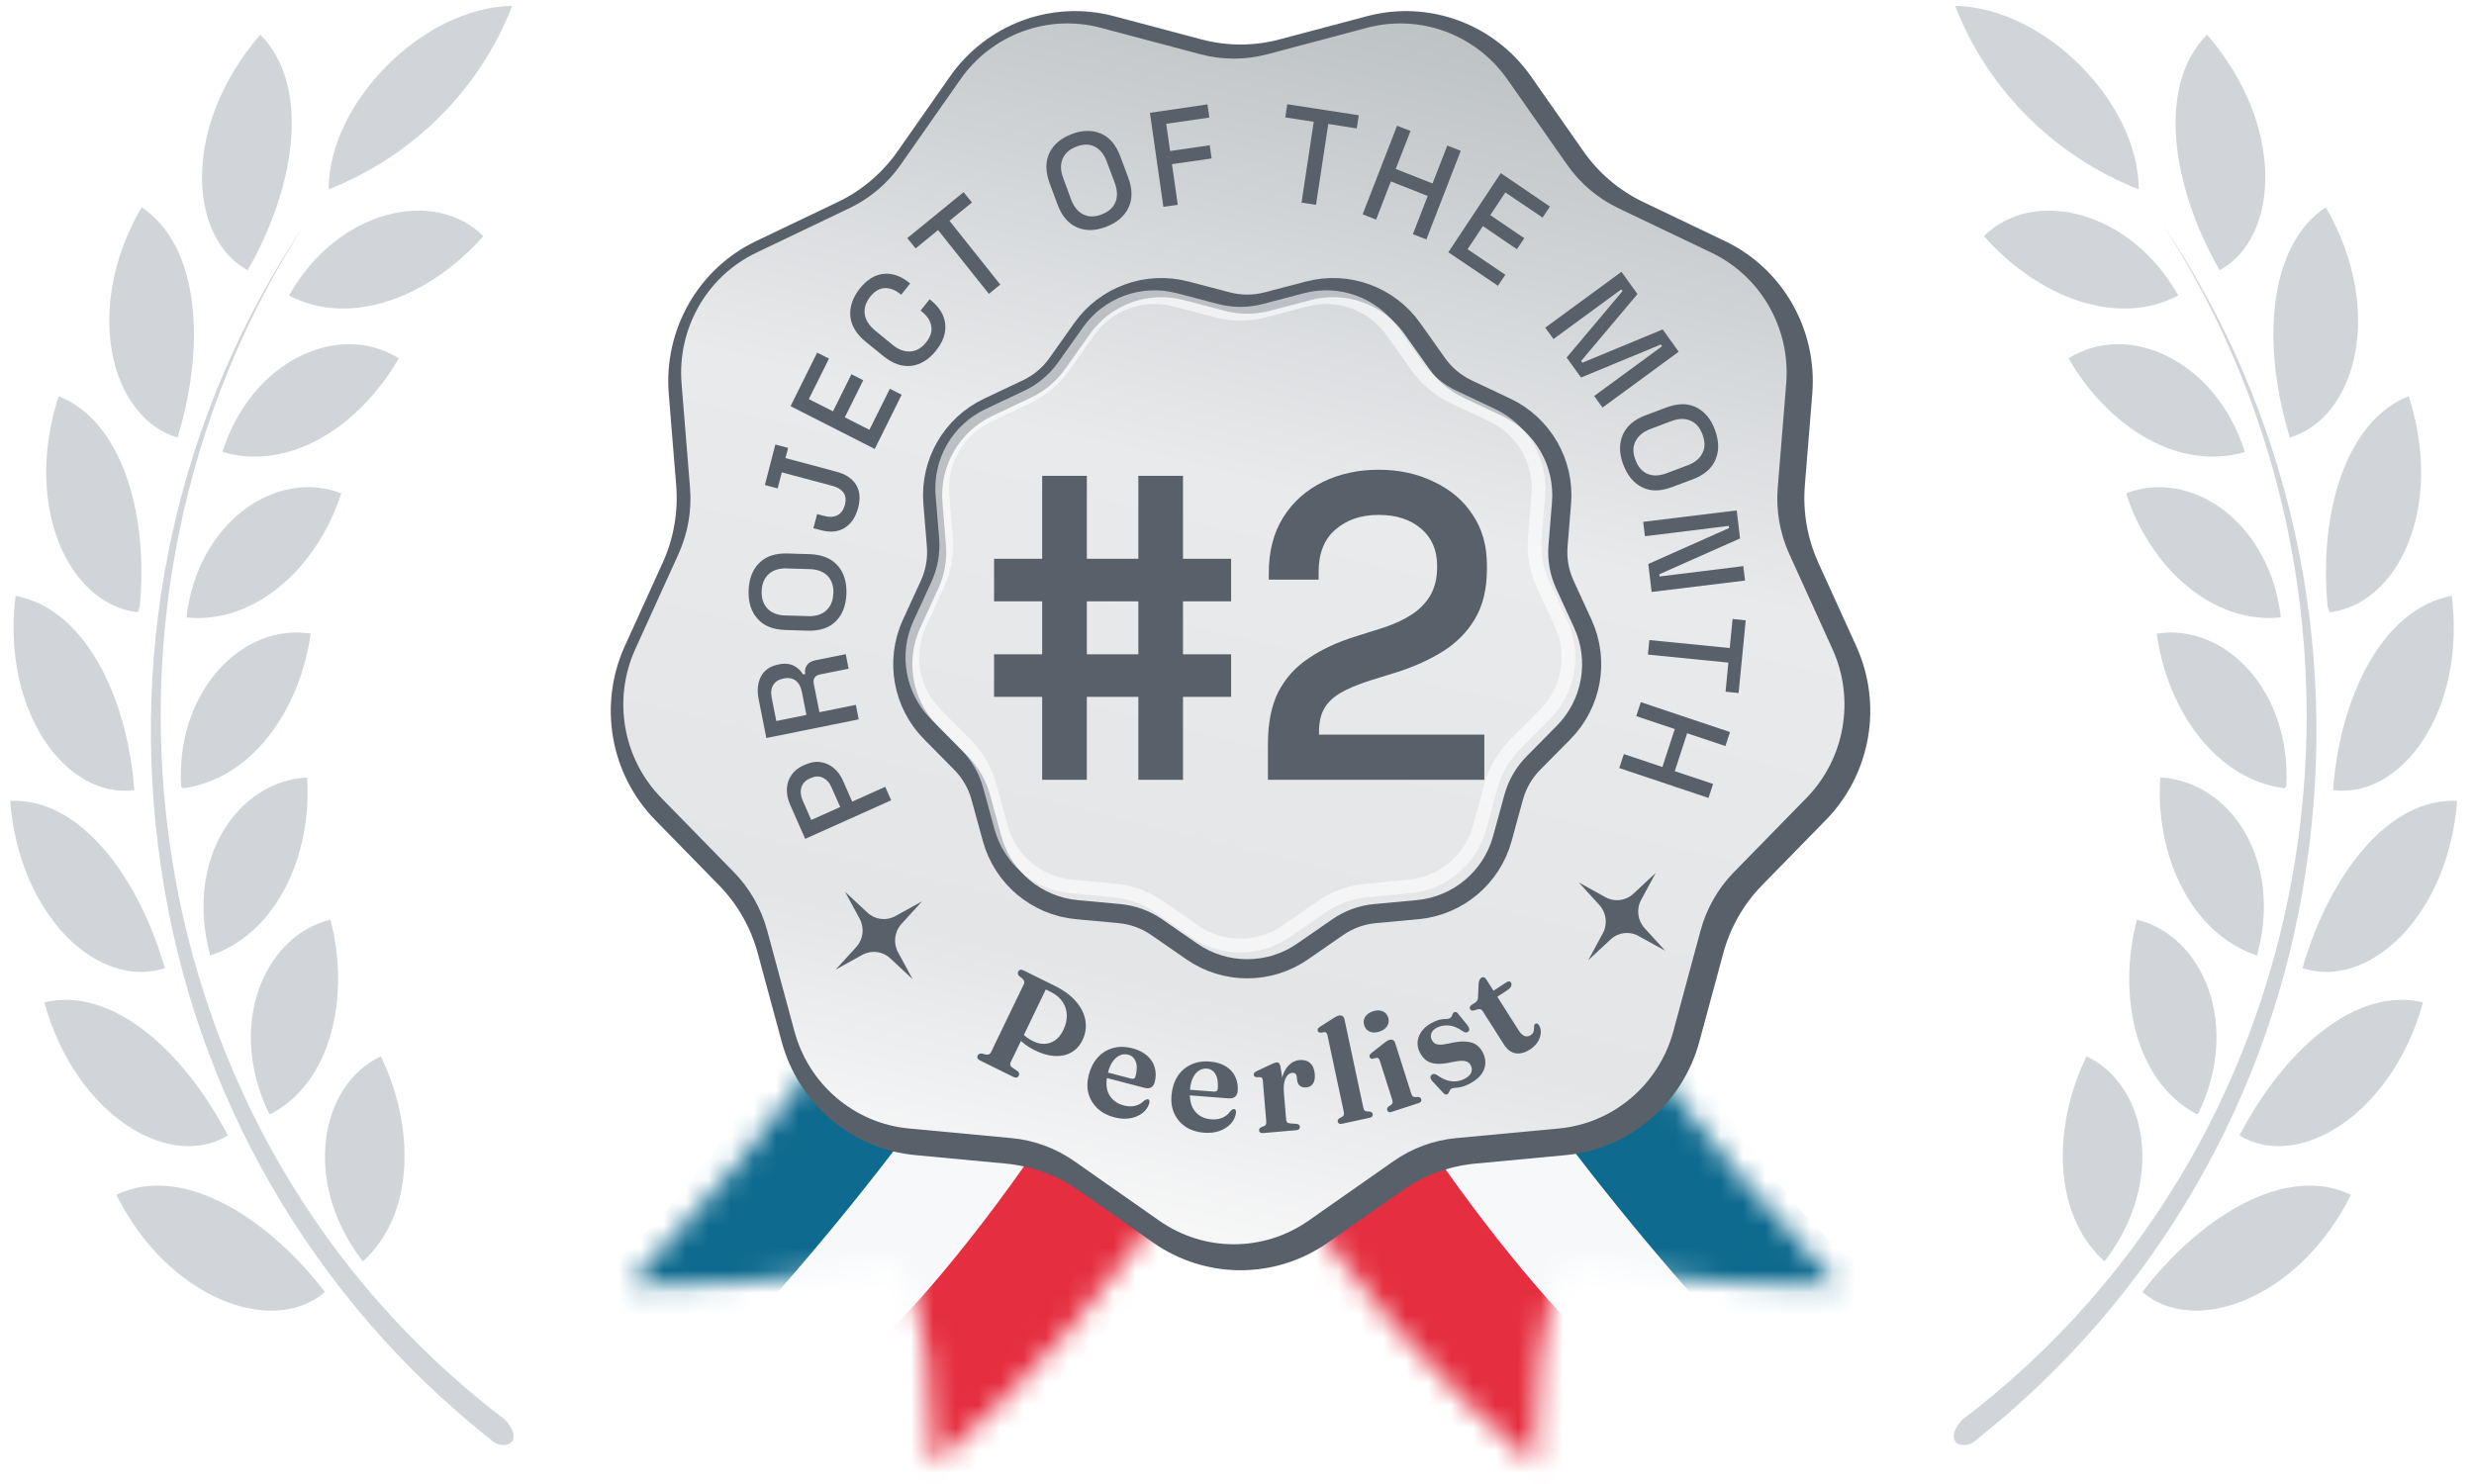 <svg width="110" height="66" viewBox="0 0 110 66" fill="none" xmlns="http://www.w3.org/2000/svg">
<g clip-path="url(#clip0_17771_69338)">
<path d="M13.572 9.94C2.612 26.82 5.732 50.42 22.452 63.14C22.772 63.46 22.932 63.86 22.772 64.1C22.612 64.34 22.132 64.34 21.812 64.02C13.879 57.741 8.642 48.67 7.172 38.66C5.652 28.58 7.892 18.34 13.572 9.94ZM14.452 57.46C12.132 59.46 7.492 57.78 5.172 53.14C7.972 51.78 11.732 53.94 14.452 57.46ZM16.932 46.98C18.452 50.1 18.452 54.02 16.132 56.1C13.412 52.58 14.212 48.26 16.932 46.98ZM10.132 50.5C7.492 52.1 3.332 49.54 1.972 44.58C4.932 43.86 8.132 46.66 10.132 50.5ZM14.692 40.9C15.572 44.26 14.772 48.1 12.052 49.54H11.972C10.052 45.62 11.732 41.62 14.692 40.9ZM7.332 43.06C4.372 44.02 0.852 40.74 0.452 35.62C3.492 35.46 6.132 38.9 7.332 43.06ZM13.652 34.58C13.892 38.02 12.292 41.54 9.332 42.5V42.42C8.212 38.26 10.532 34.74 13.652 34.58ZM0.692 26.5C3.732 27.06 5.652 30.9 5.972 35.14C2.932 35.54 0.052 31.62 0.692 26.5ZM13.812 28.18C13.332 31.62 11.172 34.66 8.132 35.06L8.052 34.98C7.812 30.74 10.772 27.7 13.812 28.18ZM15.172 21.94C14.132 25.22 11.332 27.78 8.292 27.46C8.772 23.22 12.292 20.82 15.172 21.94ZM2.612 17.62C5.412 18.74 6.612 22.82 6.212 26.98L6.132 27.22H6.052C3.092 26.82 1.092 22.66 2.532 17.86L2.612 17.62ZM17.732 15.94C15.972 18.98 12.852 20.98 9.892 20.1C11.172 16.02 15.092 14.26 17.732 15.94ZM6.292 9.22C8.852 10.9 9.172 15.3 7.892 19.46C4.932 18.58 3.652 13.78 6.292 9.22ZM21.492 10.5C19.092 13.22 15.572 14.58 12.852 13.14C15.012 9.3 19.332 8.34 21.492 10.5ZM11.572 1.54C13.812 3.78 13.172 8.26 11.012 12.02C8.372 10.58 8.052 5.62 11.572 1.54ZM22.772 0.26C21.332 4.02 18.292 6.98 14.612 8.42C14.612 4.58 18.772 0.34 22.772 0.26Z" fill="#D1D5DA"/>
</g>
<mask id="mask0_17771_69338" style="mask-type:alpha" maskUnits="userSpaceOnUse" x="27" y="33" width="31" height="33">
<path d="M41.491 65.149C50.569 57.411 56.546 47.203 57.426 41.267L42.984 33.789C42.004 40.614 33.727 51.256 27.973 57.179C35.045 57.179 37.243 56.503 39.879 56.133C41.541 58.733 41.199 61.62 41.491 65.149Z" fill="#D9D9D9"/>
</mask>
<g mask="url(#mask0_17771_69338)">
<path d="M37.024 61.749L53.578 34.774L59.437 39.8L60.169 44.234L49.622 61.749L39.148 67.513L37.024 61.749Z" fill="#E52E40"/>
<path d="M38.709 60.049C44.056 55.024 52.625 42.387 53.138 36.327L47.498 33.297L31.971 58.054L38.709 60.049Z" fill="#F6F8FA"/>
<path d="M26.037 56.798C30.666 55.084 38.855 40.022 42.37 32.706L47.937 34.48C49.285 39.623 38.977 52.635 33.654 58.498H26.037V56.798Z" fill="#0E6A8E"/>
</g>
<mask id="mask1_17771_69338" style="mask-type:alpha" maskUnits="userSpaceOnUse" x="52" y="33" width="30" height="33">
<path d="M68.215 65.149C59.137 57.411 53.16 47.203 52.281 41.267L66.722 33.789C67.703 40.614 75.979 51.256 81.733 57.179C74.661 57.179 72.463 56.503 69.827 56.133C68.165 58.733 68.507 61.62 68.215 65.149Z" fill="#D9D9D9"/>
</mask>
<g mask="url(#mask1_17771_69338)">
<path d="M72.682 61.749L56.129 34.774L50.269 39.8L49.537 44.234L60.084 61.749L70.558 67.513L72.682 61.749Z" fill="#E52E40"/>
<path d="M70.998 60.049C65.651 55.024 57.082 42.387 56.569 36.327L62.209 33.297L77.736 58.054L70.998 60.049Z" fill="#F6F8FA"/>
<path d="M83.669 56.798C79.04 55.084 70.851 40.022 67.336 32.706L61.769 34.48C60.421 39.623 70.729 52.635 76.052 58.498H83.669V56.798Z" fill="#0E6A8E"/>
</g>
<g filter="url(#filter0_i_17771_69338)">
<path d="M60.481 0.415C63.227 -0.313 66.131 0.756 67.772 3.1L70.102 6.428C70.779 7.395 71.691 8.17 72.75 8.676L76.395 10.42C78.961 11.647 80.507 14.355 80.274 17.217L79.944 21.282C79.849 22.463 80.055 23.649 80.545 24.726L82.229 28.432C83.415 31.041 82.878 34.12 80.882 36.161L78.046 39.061C77.222 39.903 76.627 40.947 76.317 42.09L75.253 46.024C74.504 48.793 72.136 50.803 69.31 51.069L65.296 51.446C64.129 51.555 63.01 51.968 62.047 52.642L58.732 54.964C56.398 56.598 53.307 56.598 50.973 54.964L47.658 52.642C46.695 51.968 45.576 51.555 44.409 51.446L40.395 51.069C37.569 50.803 35.201 48.793 34.452 46.024L33.388 42.09C33.078 40.947 32.483 39.903 31.659 39.061L28.823 36.161C26.827 34.12 26.29 31.041 27.476 28.432L29.16 24.726C29.65 23.649 29.857 22.463 29.761 21.282L29.431 17.217C29.198 14.355 30.744 11.647 33.31 10.42L36.955 8.676C38.014 8.17 38.926 7.395 39.603 6.428L41.933 3.1C43.574 0.756 46.478 -0.313 49.224 0.415L53.124 1.45C54.257 1.751 55.448 1.751 56.581 1.45L60.481 0.415Z" fill="#586069"/>
</g>
<g filter="url(#filter1_ii_17771_69338)">
<path d="M60.784 1.235C63.135 0.612 65.62 1.527 67.025 3.534L69.679 7.328C70.259 8.156 71.04 8.819 71.946 9.253L76.099 11.24C78.295 12.291 79.618 14.61 79.419 17.06L79.043 21.694C78.961 22.705 79.138 23.721 79.557 24.643L81.476 28.867C82.491 31.101 82.031 33.737 80.323 35.485L77.092 38.79C76.387 39.511 75.877 40.405 75.612 41.384L74.4 45.868C73.759 48.239 71.732 49.96 69.313 50.188L64.74 50.617C63.741 50.711 62.783 51.064 61.959 51.642L58.182 54.288C56.184 55.688 53.539 55.688 51.541 54.288L47.765 51.642C46.94 51.064 45.983 50.711 44.984 50.617L40.41 50.188C37.991 49.96 35.965 48.239 35.323 45.868L34.111 41.384C33.846 40.405 33.337 39.511 32.631 38.79L29.401 35.485C27.692 33.737 27.233 31.101 28.247 28.867L30.166 24.643C30.585 23.721 30.762 22.705 30.68 21.694L30.304 17.06C30.106 14.61 31.428 12.291 33.625 11.24L37.777 9.253C38.684 8.819 39.465 8.156 40.044 7.328L42.699 3.534C44.103 1.527 46.589 0.612 48.939 1.235L53.382 2.415C54.352 2.672 55.371 2.672 56.341 2.415L60.784 1.235Z" fill="url(#paint0_linear_17771_69338)"/>
</g>
<g filter="url(#filter2_i_17771_69338)">
<path d="M40.69 39.785L39.775 40.79C39.464 41.131 39.403 41.635 39.623 42.043L40.27 43.241L39.278 42.316C38.94 42.002 38.441 41.94 38.038 42.162L36.854 42.817L37.768 41.812C38.079 41.471 38.141 40.967 37.92 40.559L37.273 39.361L38.266 40.286C38.604 40.6 39.102 40.662 39.505 40.44L40.69 39.785Z" fill="#586069"/>
</g>
<g filter="url(#filter3_i_17771_69338)">
<path d="M69.895 38.944L71.08 39.599C71.483 39.822 71.981 39.76 72.319 39.445L73.312 38.52L72.665 39.718C72.444 40.126 72.506 40.63 72.817 40.972L73.731 41.976L72.546 41.322C72.144 41.099 71.645 41.161 71.308 41.476L70.314 42.401L70.962 41.202C71.182 40.795 71.121 40.291 70.81 39.949L69.895 38.944Z" fill="#586069"/>
</g>
<g filter="url(#filter4_i_17771_69338)">
<path d="M47.825 45.955C47.707 46.201 47.54 46.384 47.327 46.503C47.115 46.623 46.87 46.675 46.592 46.661C46.314 46.646 46.018 46.562 45.705 46.407C45.498 46.305 45.319 46.189 45.169 46.061C45.018 45.932 44.898 45.796 44.809 45.653L44.972 45.415C45.018 45.494 45.073 45.569 45.136 45.641C45.2 45.712 45.272 45.778 45.354 45.837C45.435 45.896 45.524 45.949 45.62 45.997C45.795 46.083 45.968 46.125 46.138 46.121C46.308 46.116 46.466 46.062 46.611 45.961C46.756 45.858 46.877 45.707 46.974 45.506C47.086 45.274 47.137 45.049 47.128 44.831C47.12 44.615 47.055 44.419 46.932 44.242C46.812 44.065 46.64 43.921 46.416 43.81L46.195 43.701L44.635 46.935C44.614 46.977 44.608 47.019 44.616 47.06C44.625 47.1 44.652 47.137 44.696 47.17L44.926 47.326C44.971 47.358 44.998 47.392 45.007 47.427C45.017 47.46 45.011 47.498 44.99 47.542C44.97 47.582 44.941 47.608 44.9 47.618C44.86 47.629 44.81 47.62 44.749 47.59L43.273 46.861C43.214 46.832 43.177 46.798 43.161 46.76C43.144 46.721 43.146 46.681 43.165 46.641C43.2 46.569 43.265 46.539 43.359 46.553L43.533 46.596C43.588 46.605 43.633 46.601 43.669 46.585C43.706 46.571 43.735 46.542 43.755 46.5L45.221 43.461C45.242 43.419 45.246 43.379 45.234 43.34C45.224 43.302 45.2 43.264 45.16 43.225L45.018 43.113C44.95 43.046 44.933 42.977 44.968 42.904C44.989 42.862 45.018 42.837 45.058 42.828C45.098 42.817 45.147 42.826 45.206 42.855L46.578 43.532C46.991 43.736 47.312 43.973 47.542 44.242C47.772 44.509 47.91 44.791 47.956 45.088C48.005 45.384 47.962 45.673 47.825 45.955Z" fill="#586069"/>
<path d="M51.038 47.824C51.01 47.935 50.957 48.013 50.878 48.058C50.802 48.102 50.704 48.108 50.584 48.077L48.682 47.582L48.743 47.341L49.993 47.667C50.097 47.694 50.16 47.66 50.184 47.565C50.254 47.294 50.257 47.077 50.194 46.914C50.132 46.748 50.019 46.644 49.855 46.602C49.728 46.569 49.607 46.579 49.489 46.631C49.372 46.682 49.267 46.773 49.173 46.904C49.081 47.034 49.01 47.2 48.958 47.404C48.856 47.803 48.873 48.126 49.007 48.373C49.142 48.619 49.361 48.781 49.666 48.861C49.845 48.907 50.012 48.912 50.166 48.876C50.321 48.839 50.452 48.765 50.561 48.653C50.608 48.622 50.645 48.602 50.671 48.593C50.697 48.584 50.721 48.583 50.743 48.589C50.776 48.597 50.795 48.619 50.801 48.653C50.81 48.686 50.808 48.724 50.795 48.767C50.743 48.937 50.642 49.082 50.49 49.2C50.339 49.317 50.156 49.394 49.94 49.432C49.725 49.468 49.492 49.453 49.24 49.388C48.945 49.311 48.699 49.182 48.503 49.002C48.306 48.819 48.171 48.601 48.097 48.347C48.024 48.091 48.025 47.815 48.1 47.519C48.179 47.206 48.311 46.946 48.494 46.737C48.679 46.529 48.904 46.387 49.168 46.311C49.435 46.233 49.727 46.236 50.047 46.319C50.319 46.39 50.539 46.501 50.706 46.652C50.874 46.801 50.985 46.977 51.04 47.18C51.097 47.381 51.097 47.596 51.038 47.824Z" fill="#586069"/>
<path d="M54.728 48.215C54.719 48.329 54.68 48.416 54.61 48.474C54.543 48.531 54.447 48.554 54.324 48.545L52.365 48.393L52.384 48.145L53.671 48.245C53.778 48.253 53.835 48.209 53.842 48.111C53.863 47.832 53.829 47.617 53.739 47.468C53.65 47.316 53.52 47.234 53.351 47.221C53.221 47.211 53.103 47.242 52.996 47.315C52.89 47.385 52.802 47.493 52.732 47.639C52.664 47.783 52.622 47.959 52.606 48.169C52.575 48.58 52.647 48.895 52.822 49.115C52.997 49.333 53.242 49.454 53.556 49.478C53.74 49.493 53.905 49.468 54.05 49.405C54.196 49.342 54.313 49.245 54.401 49.116C54.441 49.076 54.474 49.05 54.498 49.037C54.522 49.024 54.546 49.019 54.569 49.02C54.602 49.023 54.625 49.041 54.637 49.074C54.652 49.104 54.656 49.142 54.651 49.186C54.629 49.363 54.554 49.524 54.425 49.667C54.297 49.808 54.13 49.917 53.924 49.992C53.718 50.066 53.486 50.093 53.226 50.072C52.923 50.049 52.659 49.966 52.434 49.823C52.209 49.678 52.038 49.486 51.922 49.25C51.805 49.011 51.758 48.739 51.781 48.434C51.806 48.112 51.89 47.832 52.034 47.594C52.181 47.357 52.377 47.177 52.624 47.056C52.874 46.932 53.163 46.883 53.491 46.909C53.771 46.931 54.007 47.001 54.198 47.12C54.389 47.237 54.529 47.391 54.618 47.581C54.709 47.769 54.745 47.98 54.728 48.215Z" fill="#586069"/>
<path d="M56.666 48.324C56.64 48.015 56.661 47.754 56.729 47.539C56.799 47.322 56.9 47.156 57.032 47.04C57.163 46.922 57.309 46.856 57.47 46.842C57.67 46.825 57.83 46.87 57.949 46.977C58.067 47.081 58.135 47.242 58.154 47.458C58.169 47.646 58.143 47.791 58.073 47.893C58.004 47.992 57.907 48.048 57.784 48.058C57.659 48.069 57.559 48.044 57.487 47.982C57.416 47.92 57.376 47.828 57.366 47.708L57.356 47.59C57.35 47.525 57.331 47.477 57.297 47.449C57.264 47.417 57.216 47.404 57.151 47.41C57.076 47.416 57.006 47.453 56.943 47.521C56.881 47.586 56.834 47.682 56.803 47.811C56.772 47.939 56.764 48.101 56.781 48.295L56.666 48.324ZM56.629 47.139L56.743 47.848L56.881 49.482C56.886 49.541 56.901 49.584 56.926 49.612C56.952 49.638 56.997 49.653 57.063 49.658L57.333 49.679C57.384 49.683 57.422 49.696 57.447 49.717C57.474 49.738 57.489 49.769 57.493 49.809C57.496 49.852 57.483 49.887 57.454 49.915C57.427 49.941 57.384 49.956 57.325 49.961L55.861 50.088C55.8 50.093 55.755 50.085 55.726 50.064C55.697 50.041 55.68 50.009 55.677 49.969C55.674 49.938 55.681 49.909 55.698 49.884C55.715 49.859 55.743 49.839 55.782 49.823L55.901 49.777C55.938 49.761 55.964 49.738 55.98 49.706C55.996 49.673 56.002 49.624 55.996 49.558L55.844 47.756C55.84 47.701 55.828 47.663 55.809 47.641C55.79 47.619 55.762 47.606 55.724 47.603L55.559 47.602C55.519 47.597 55.49 47.585 55.471 47.568C55.453 47.55 55.443 47.526 55.44 47.497C55.437 47.461 55.445 47.431 55.464 47.408C55.485 47.383 55.522 47.358 55.575 47.332L56.121 47.074C56.222 47.025 56.297 46.992 56.344 46.975C56.393 46.958 56.431 46.948 56.458 46.946C56.504 46.942 56.54 46.955 56.566 46.984C56.593 47.014 56.615 47.065 56.629 47.139Z" fill="#586069"/>
<path d="M59.472 45.02L60.309 48.942C60.323 49.007 60.341 49.053 60.364 49.08C60.389 49.105 60.421 49.12 60.461 49.124L60.584 49.13C60.626 49.136 60.659 49.148 60.682 49.167C60.707 49.184 60.723 49.208 60.73 49.241C60.739 49.281 60.731 49.316 60.708 49.347C60.686 49.376 60.645 49.397 60.586 49.41L59.373 49.674C59.314 49.687 59.269 49.685 59.237 49.668C59.205 49.649 59.185 49.62 59.176 49.581C59.17 49.549 59.173 49.52 59.187 49.494C59.2 49.467 59.225 49.443 59.262 49.422L59.374 49.361C59.409 49.341 59.432 49.314 59.444 49.281C59.456 49.246 59.455 49.196 59.441 49.132L58.718 45.739C58.706 45.685 58.69 45.648 58.669 45.629C58.647 45.608 58.618 45.598 58.582 45.599L58.416 45.623C58.377 45.622 58.347 45.615 58.324 45.6C58.304 45.585 58.29 45.562 58.284 45.531C58.277 45.498 58.281 45.468 58.297 45.443C58.313 45.416 58.346 45.386 58.397 45.353L58.921 45.017C58.995 44.968 59.053 44.933 59.098 44.91C59.145 44.887 59.185 44.871 59.22 44.864C59.29 44.849 59.346 44.856 59.389 44.886C59.432 44.915 59.46 44.96 59.472 45.02Z" fill="#586069"/>
<path d="M61.727 46.078L62.439 48.322C62.459 48.385 62.482 48.428 62.507 48.453C62.534 48.476 62.568 48.487 62.608 48.488L62.731 48.481C62.773 48.483 62.807 48.492 62.832 48.508C62.859 48.522 62.877 48.545 62.887 48.578C62.899 48.616 62.895 48.652 62.875 48.685C62.856 48.716 62.818 48.741 62.76 48.76L61.579 49.143C61.521 49.162 61.475 49.164 61.443 49.151C61.409 49.135 61.386 49.108 61.374 49.069C61.364 49.039 61.365 49.01 61.376 48.982C61.387 48.953 61.409 48.927 61.443 48.903L61.55 48.831C61.582 48.808 61.602 48.779 61.611 48.745C61.62 48.708 61.614 48.659 61.594 48.596L61.045 46.868C61.029 46.816 61.009 46.781 60.986 46.764C60.962 46.745 60.931 46.738 60.894 46.744L60.734 46.782C60.693 46.786 60.662 46.782 60.64 46.769C60.619 46.756 60.603 46.734 60.593 46.704C60.583 46.672 60.585 46.642 60.598 46.615C60.611 46.587 60.642 46.553 60.689 46.516L61.178 46.13C61.246 46.074 61.301 46.032 61.344 46.005C61.388 45.978 61.427 45.958 61.461 45.947C61.529 45.925 61.585 45.927 61.631 45.952C61.676 45.978 61.709 46.02 61.727 46.078ZM61.026 45.577C60.866 45.629 60.724 45.629 60.6 45.578C60.477 45.524 60.394 45.43 60.351 45.294C60.308 45.159 60.322 45.035 60.392 44.923C60.464 44.809 60.579 44.725 60.739 44.673C60.901 44.621 61.044 44.62 61.168 44.671C61.292 44.72 61.375 44.812 61.418 44.948C61.461 45.083 61.447 45.209 61.376 45.326C61.304 45.441 61.188 45.524 61.026 45.577Z" fill="#586069"/>
<path d="M63.608 45.389C63.477 45.45 63.389 45.532 63.346 45.635C63.304 45.734 63.306 45.835 63.353 45.937C63.381 45.998 63.42 46.049 63.471 46.088C63.523 46.127 63.598 46.149 63.696 46.155C63.793 46.16 63.925 46.145 64.091 46.109C64.415 46.032 64.677 46.002 64.88 46.02C65.084 46.036 65.245 46.09 65.364 46.182C65.481 46.272 65.575 46.392 65.644 46.542C65.766 46.81 65.77 47.068 65.655 47.316C65.541 47.562 65.305 47.768 64.948 47.937C64.822 47.996 64.713 48.033 64.621 48.048C64.531 48.065 64.456 48.074 64.394 48.077C64.333 48.08 64.283 48.091 64.243 48.11C64.203 48.129 64.175 48.154 64.16 48.187C64.145 48.22 64.131 48.252 64.118 48.284C64.106 48.318 64.081 48.344 64.043 48.362C64.008 48.378 63.977 48.38 63.948 48.367C63.922 48.356 63.89 48.329 63.852 48.286L63.4 47.8C63.345 47.742 63.313 47.689 63.303 47.642C63.292 47.593 63.303 47.55 63.337 47.513C63.373 47.475 63.411 47.458 63.452 47.46C63.493 47.459 63.538 47.475 63.588 47.508C63.742 47.616 63.887 47.693 64.024 47.739C64.162 47.782 64.293 47.798 64.418 47.789C64.545 47.778 64.666 47.746 64.78 47.692C64.944 47.615 65.05 47.525 65.099 47.419C65.15 47.314 65.15 47.205 65.098 47.093C65.067 47.026 65.022 46.973 64.963 46.935C64.904 46.898 64.818 46.878 64.703 46.875C64.589 46.873 64.434 46.893 64.238 46.936C63.966 46.998 63.737 47.021 63.552 47.005C63.368 46.989 63.216 46.935 63.096 46.844C62.977 46.75 62.88 46.623 62.807 46.464C62.73 46.296 62.706 46.13 62.734 45.964C62.761 45.797 62.835 45.643 62.955 45.502C63.075 45.359 63.236 45.24 63.437 45.146C63.567 45.085 63.676 45.048 63.764 45.034C63.855 45.02 63.931 45.013 63.992 45.015C64.052 45.015 64.104 45.005 64.147 44.984C64.193 44.963 64.224 44.934 64.24 44.898C64.255 44.861 64.27 44.825 64.284 44.79C64.298 44.755 64.323 44.73 64.359 44.712C64.388 44.699 64.417 44.699 64.445 44.711C64.476 44.722 64.508 44.751 64.54 44.796L64.932 45.279C64.98 45.343 65.01 45.398 65.022 45.444C65.032 45.488 65.02 45.529 64.984 45.567C64.948 45.605 64.909 45.621 64.867 45.615C64.825 45.609 64.775 45.587 64.716 45.549C64.506 45.4 64.306 45.318 64.117 45.304C63.93 45.289 63.76 45.317 63.608 45.389Z" fill="#586069"/>
<path d="M65.4 44.583L65.256 44.627C65.203 44.642 65.162 44.646 65.133 44.639C65.105 44.63 65.082 44.612 65.065 44.585C65.042 44.55 65.037 44.515 65.048 44.483C65.061 44.447 65.087 44.416 65.128 44.389L65.289 44.284C65.331 44.257 65.362 44.226 65.38 44.191C65.4 44.156 65.411 44.107 65.413 44.044L65.438 43.453C65.445 43.381 65.458 43.323 65.478 43.28C65.499 43.235 65.528 43.202 65.563 43.179C65.6 43.155 65.637 43.148 65.674 43.159C65.71 43.169 65.742 43.196 65.771 43.24L67.226 45.531C67.306 45.656 67.39 45.736 67.48 45.771C67.569 45.806 67.658 45.795 67.747 45.737C67.812 45.695 67.854 45.649 67.872 45.599C67.892 45.548 67.902 45.499 67.901 45.451C67.901 45.403 67.903 45.361 67.906 45.323C67.91 45.282 67.928 45.252 67.96 45.231C67.987 45.214 68.013 45.209 68.041 45.217C68.068 45.224 68.095 45.249 68.122 45.292C68.185 45.395 68.212 45.512 68.202 45.642C68.194 45.77 68.15 45.9 68.068 46.032C67.988 46.16 67.874 46.271 67.728 46.367C67.502 46.514 67.288 46.572 67.087 46.541C66.884 46.509 66.708 46.376 66.559 46.142L65.623 44.669C65.594 44.623 65.562 44.594 65.528 44.583C65.495 44.572 65.453 44.572 65.4 44.583ZM65.973 44.218L65.803 43.95L66.682 43.379C66.724 43.351 66.763 43.339 66.797 43.342C66.83 43.343 66.857 43.359 66.877 43.392C66.908 43.44 66.91 43.495 66.885 43.557C66.859 43.619 66.795 43.684 66.691 43.752L65.973 44.218Z" fill="#586069"/>
</g>
<g filter="url(#filter5_i_17771_69338)">
<path d="M39.319 35.288L35.496 37.004L34.821 35.469C34.719 35.233 34.672 35.004 34.683 34.774C34.695 34.544 34.761 34.345 34.887 34.163C35.012 33.982 35.191 33.837 35.424 33.734L35.496 33.704C35.735 33.595 35.962 33.559 36.177 33.589C36.398 33.62 36.589 33.71 36.762 33.849C36.936 33.994 37.073 34.182 37.175 34.411L37.587 35.348L39.056 34.689L39.319 35.288ZM37.055 35.59L36.667 34.713C36.577 34.502 36.446 34.363 36.285 34.284C36.117 34.206 35.944 34.212 35.753 34.296L35.699 34.321C35.508 34.405 35.382 34.538 35.329 34.713C35.275 34.889 35.293 35.082 35.382 35.288L35.765 36.164L37.049 35.59H37.055Z" fill="#586069"/>
</g>
<g filter="url(#filter6_i_17771_69338)">
<path d="M37.869 31.691L33.77 32.519L33.424 30.778C33.376 30.524 33.37 30.289 33.424 30.071C33.472 29.86 33.567 29.678 33.711 29.539C33.854 29.4 34.039 29.304 34.266 29.255L34.332 29.243C34.589 29.189 34.81 29.213 34.989 29.304C35.168 29.394 35.306 29.527 35.401 29.691L35.497 29.672C35.473 29.521 35.497 29.388 35.575 29.28C35.646 29.171 35.772 29.098 35.945 29.062L37.301 28.79L37.426 29.437L36.154 29.691C36.047 29.715 35.969 29.757 35.921 29.823C35.873 29.89 35.855 29.987 35.879 30.108L36.13 31.371L37.749 31.044L37.875 31.685L37.869 31.691ZM35.551 31.491L35.347 30.458C35.3 30.228 35.21 30.065 35.067 29.962C34.929 29.86 34.756 29.829 34.559 29.866L34.511 29.878C34.314 29.92 34.165 30.011 34.075 30.162C33.985 30.307 33.962 30.5 34.009 30.73L34.212 31.764L35.551 31.491Z" fill="#586069"/>
</g>
<g filter="url(#filter7_i_17771_69338)">
<path d="M37.33 26.101C37.312 26.621 37.157 27.026 36.858 27.328C36.56 27.624 36.141 27.763 35.592 27.745L34.612 27.715C34.068 27.697 33.656 27.533 33.375 27.213C33.095 26.899 32.963 26.482 32.981 25.962C32.999 25.442 33.154 25.031 33.453 24.735C33.752 24.433 34.176 24.294 34.72 24.312L35.699 24.342C36.243 24.36 36.655 24.53 36.936 24.844C37.217 25.158 37.348 25.581 37.33 26.101ZM36.751 26.083C36.763 25.75 36.673 25.491 36.488 25.303C36.303 25.116 36.04 25.019 35.705 25.007L34.678 24.977C34.343 24.965 34.074 25.049 33.877 25.225C33.68 25.4 33.572 25.654 33.561 25.986C33.549 26.312 33.638 26.572 33.824 26.766C34.009 26.959 34.272 27.056 34.606 27.068L35.634 27.098C35.968 27.11 36.237 27.026 36.434 26.844C36.631 26.663 36.739 26.415 36.745 26.089L36.751 26.083Z" fill="#586069"/>
</g>
<g filter="url(#filter8_i_17771_69338)">
<path d="M37.85 22.281C37.743 22.692 37.545 22.988 37.259 23.169C36.972 23.351 36.62 23.387 36.207 23.278L35.861 23.188L36.028 22.559L36.374 22.65C36.59 22.704 36.775 22.692 36.936 22.608C37.097 22.523 37.205 22.366 37.265 22.142C37.318 21.925 37.3 21.743 37.199 21.604C37.097 21.465 36.942 21.369 36.721 21.308L34.457 20.704L34.272 21.417L33.704 21.266L34.17 19.465L34.738 19.616L34.618 20.069L36.882 20.674C37.3 20.782 37.593 20.982 37.761 21.26C37.928 21.538 37.958 21.876 37.85 22.281Z" fill="#586069"/>
</g>
<g filter="url(#filter9_i_17771_69338)">
<path d="M38.58 19.658L34.846 17.76L36.029 15.379L36.554 15.645L35.658 17.446L36.733 17.99L37.552 16.34L38.078 16.606L37.259 18.256L38.352 18.812L39.261 16.986L39.786 17.252L38.592 19.658H38.58Z" fill="#586069"/>
</g>
<g filter="url(#filter10_i_17771_69338)">
<path d="M41.316 15.29C40.993 15.688 40.629 15.918 40.217 15.966C39.804 16.015 39.386 15.87 38.962 15.525L38.197 14.903C37.773 14.558 37.54 14.171 37.504 13.755C37.469 13.338 37.612 12.927 37.929 12.522C38.245 12.129 38.598 11.911 38.986 11.875C39.374 11.839 39.757 11.972 40.133 12.28L40.163 12.304L39.763 12.806L39.721 12.769C39.5 12.588 39.273 12.504 39.04 12.509C38.807 12.516 38.586 12.643 38.389 12.89C38.191 13.144 38.108 13.398 38.144 13.664C38.179 13.93 38.335 14.165 38.598 14.389L39.38 15.03C39.643 15.247 39.906 15.344 40.175 15.326C40.444 15.308 40.671 15.175 40.874 14.921C41.071 14.673 41.149 14.431 41.101 14.196C41.059 13.96 40.928 13.755 40.706 13.573L40.629 13.507L41.029 13.005L41.095 13.059C41.471 13.368 41.68 13.712 41.722 14.105C41.764 14.498 41.633 14.891 41.316 15.284V15.29Z" fill="#586069"/>
</g>
<g filter="url(#filter11_i_17771_69338)">
<path d="M43.662 12.763L41.404 9.928L40.407 10.744L40.036 10.285L42.539 8.242L42.91 8.701L41.912 9.517L44.17 12.352L43.668 12.763H43.662Z" fill="#586069"/>
</g>
<g filter="url(#filter12_i_17771_69338)">
<path d="M48.878 9.783C48.4 9.964 47.964 9.977 47.581 9.807C47.199 9.644 46.906 9.3 46.715 8.786L46.369 7.855C46.178 7.342 46.172 6.888 46.351 6.508C46.53 6.127 46.865 5.843 47.343 5.661C47.82 5.48 48.257 5.468 48.645 5.637C49.033 5.8 49.32 6.145 49.511 6.659L49.858 7.589C50.049 8.103 50.055 8.556 49.87 8.937C49.684 9.318 49.356 9.602 48.872 9.783H48.878ZM48.675 9.233C48.985 9.118 49.188 8.931 49.29 8.689C49.392 8.448 49.38 8.164 49.266 7.843L48.902 6.87C48.782 6.556 48.609 6.338 48.37 6.217C48.131 6.097 47.862 6.097 47.552 6.217C47.247 6.332 47.05 6.514 46.942 6.761C46.841 7.009 46.847 7.293 46.966 7.607L47.325 8.581C47.444 8.895 47.623 9.112 47.862 9.233C48.101 9.348 48.37 9.354 48.675 9.233Z" fill="#586069"/>
</g>
<g filter="url(#filter13_i_17771_69338)">
<path d="M51.423 8.901L50.825 4.713L53.382 4.338L53.466 4.924L51.548 5.202L51.721 6.411L53.484 6.157L53.567 6.743L51.805 6.997L52.062 8.804L51.423 8.895V8.901Z" fill="#586069"/>
</g>
<g filter="url(#filter14_i_17771_69338)">
<path d="M57.565 8.708L58.108 5.112L56.842 4.918L56.931 4.332L60.11 4.822L60.02 5.408L58.754 5.208L58.21 8.804L57.571 8.708H57.565Z" fill="#586069"/>
</g>
<g filter="url(#filter15_i_17771_69338)">
<path d="M60.283 9.228L61.813 5.287L62.41 5.523L61.753 7.209L63.39 7.856L64.047 6.169L64.644 6.405L63.115 10.346L62.517 10.11L63.175 8.412L61.538 7.765L60.881 9.463L60.283 9.228Z" fill="#586069"/>
</g>
<g filter="url(#filter16_i_17771_69338)">
<path d="M64.094 10.913L66.424 7.396L68.61 8.882L68.282 9.372L66.627 8.254L65.958 9.263L67.469 10.29L67.141 10.78L65.629 9.752L64.948 10.78L66.627 11.916L66.298 12.406L64.082 10.907L64.094 10.913Z" fill="#586069"/>
</g>
<g filter="url(#filter17_i_17771_69338)">
<path d="M68.403 14.268L71.79 11.784L72.501 12.775L69.998 15.749L70.051 15.827L73.624 14.347L74.335 15.338L70.947 17.822L70.577 17.308L73.594 15.096L73.54 15.018L69.992 16.486L69.352 15.598L71.838 12.642L71.784 12.564L68.767 14.776L68.397 14.262L68.403 14.268Z" fill="#586069"/>
</g>
<g filter="url(#filter18_i_17771_69338)">
<path d="M71.867 20.354C71.688 19.864 71.682 19.429 71.844 19.043C72.011 18.656 72.345 18.36 72.859 18.166L73.779 17.822C74.293 17.628 74.735 17.622 75.111 17.81C75.488 17.997 75.769 18.329 75.948 18.819C76.127 19.308 76.139 19.744 75.972 20.136C75.81 20.529 75.47 20.819 74.962 21.013L74.042 21.357C73.528 21.551 73.086 21.557 72.71 21.369C72.333 21.182 72.053 20.843 71.873 20.36L71.867 20.354ZM72.411 20.148C72.525 20.463 72.71 20.668 72.949 20.771C73.194 20.874 73.469 20.862 73.785 20.747L74.747 20.384C75.058 20.263 75.273 20.088 75.392 19.846C75.512 19.611 75.512 19.333 75.392 19.018C75.279 18.71 75.099 18.505 74.855 18.402C74.609 18.299 74.329 18.305 74.018 18.42L73.056 18.783C72.746 18.904 72.531 19.085 72.411 19.327C72.292 19.568 72.292 19.84 72.411 20.148Z" fill="#586069"/>
</g>
<g filter="url(#filter19_i_17771_69338)">
<path d="M72.762 22.904L76.914 22.396L77.063 23.642L73.473 25.237L73.485 25.334L77.207 24.874L77.284 25.515L73.132 26.023L72.983 24.778L76.573 23.182L76.561 23.085L72.834 23.545L72.756 22.904H72.762Z" fill="#586069"/>
</g>
<g filter="url(#filter20_i_17771_69338)">
<path d="M73.026 28.161L76.604 28.518L76.73 27.225L77.315 27.285L76.998 30.518L76.419 30.458L76.544 29.165L72.966 28.808L73.031 28.161H73.026Z" fill="#586069"/>
</g>
<g filter="url(#filter21_i_17771_69338)">
<path d="M72.649 30.924L76.616 32.253L76.413 32.876L74.71 32.308L74.161 33.994L75.863 34.562L75.66 35.184L71.693 33.855L71.897 33.233L73.611 33.807L74.161 32.12L72.446 31.546L72.649 30.93V30.924Z" fill="#586069"/>
</g>
<g filter="url(#filter22_i_17771_69338)">
<path d="M46.034 34.377V30.688H43.895V28.796H46.034V26.44H43.895V24.547H46.034V20.858H48.019V24.547H50.31V20.858H52.295V24.547H54.434V26.44H52.295V28.796H54.434V30.688H52.295V34.377H50.31V30.688H48.019V34.377H46.034ZM48.019 28.796H50.31V26.44H48.019V28.796Z" fill="#586069"/>
<path d="M56.071 34.377V32.813C56.071 31.86 56.224 31.081 56.529 30.476C56.848 29.858 57.3 29.356 57.885 28.97C58.47 28.57 59.183 28.242 60.023 27.985L61.245 27.598C61.741 27.431 62.161 27.231 62.505 27C62.849 26.768 63.116 26.485 63.307 26.15C63.498 25.802 63.593 25.397 63.593 24.933V24.856C63.593 24.161 63.358 23.613 62.887 23.214C62.416 22.802 61.786 22.596 60.997 22.596C60.208 22.596 59.565 22.815 59.069 23.253C58.572 23.678 58.324 24.309 58.324 25.146V25.474H56.109V25.184C56.109 24.206 56.326 23.375 56.759 22.693C57.191 22.011 57.777 21.489 58.515 21.129C59.253 20.768 60.08 20.588 60.997 20.588C61.913 20.588 62.734 20.768 63.459 21.129C64.198 21.476 64.77 21.965 65.178 22.596C65.598 23.227 65.808 23.968 65.808 24.817V25.011C65.808 25.873 65.636 26.601 65.292 27.193C64.948 27.785 64.471 28.274 63.86 28.66C63.262 29.034 62.581 29.343 61.818 29.587L60.634 29.954C60.061 30.135 59.603 30.328 59.26 30.534C58.929 30.74 58.693 30.978 58.553 31.248C58.413 31.506 58.343 31.834 58.343 32.233V32.368H65.693V34.377H56.071Z" fill="#586069"/>
</g>
<g filter="url(#filter23_i_17771_69338)">
<path d="M63.596 15.863L62.496 14.311C61.456 12.841 59.613 12.171 57.871 12.628L56.031 13.11C55.454 13.261 54.847 13.261 54.27 13.11L52.43 12.628C50.688 12.171 48.846 12.841 47.805 14.311L46.706 15.863C46.361 16.35 45.896 16.74 45.356 16.995L43.637 17.809C42.009 18.578 41.029 20.276 41.176 22.071L41.331 23.967C41.38 24.562 41.275 25.159 41.026 25.701L40.231 27.43C39.479 29.066 39.819 30.997 41.086 32.276L42.423 33.629C42.843 34.053 43.147 34.578 43.304 35.154L43.806 36.989C44.282 38.726 45.784 39.986 47.576 40.153L49.471 40.328C50.065 40.384 50.635 40.591 51.126 40.931L52.69 42.014C54.17 43.038 56.131 43.038 57.611 42.014L59.175 40.931C59.666 40.591 60.236 40.384 60.831 40.328L62.725 40.153C64.518 39.986 66.02 38.726 66.495 36.989L66.997 35.154C67.155 34.578 67.458 34.053 67.878 33.629L69.216 32.276C70.482 30.997 70.823 29.066 70.07 27.43L69.276 25.701C69.026 25.159 68.921 24.562 68.97 23.967L69.125 22.071C69.273 20.276 68.292 18.578 66.665 17.809L64.945 16.995C64.405 16.74 63.941 16.35 63.596 15.863Z" stroke="#586069" stroke-width="0.851"/>
</g>
<g opacity="0.6" filter="url(#filter24_f_17771_69338)">
<path d="M61.9 14.732L63 16.285C63.417 16.875 63.98 17.346 64.632 17.655L66.354 18.469C67.706 19.108 68.52 20.519 68.398 22.01L68.242 23.907C68.183 24.627 68.311 25.35 68.612 26.006L69.408 27.736C70.033 29.095 69.75 30.699 68.698 31.762L67.359 33.116C66.851 33.629 66.484 34.264 66.293 34.961L65.79 36.798C65.396 38.24 64.148 39.287 62.659 39.425L60.763 39.602C60.044 39.668 59.354 39.919 58.76 40.33L57.195 41.414C55.965 42.266 54.336 42.266 53.106 41.414L51.541 40.33C50.947 39.919 50.258 39.668 49.539 39.602L47.643 39.425C46.153 39.287 44.906 38.24 44.511 36.798L44.008 34.961C43.818 34.264 43.451 33.629 42.943 33.116L41.603 31.762C40.551 30.699 40.269 29.095 40.894 27.736L41.689 26.006C41.991 25.35 42.118 24.627 42.059 23.907L41.903 22.01C41.781 20.519 42.595 19.108 43.947 18.469L45.669 17.655C46.322 17.346 46.884 16.875 47.301 16.285L48.402 14.732C49.266 13.511 50.797 12.954 52.243 13.333L54.085 13.816C54.784 13.999 55.517 13.999 56.216 13.816L58.058 13.333C59.505 12.954 61.035 13.511 61.9 14.732Z" stroke="white" stroke-width="0.609"/>
</g>
<g clip-path="url(#clip1_17771_69338)">
<path d="M96.132 9.94C107.092 26.82 103.972 50.42 87.252 63.14C86.932 63.46 86.772 63.86 86.932 64.1C87.092 64.34 87.572 64.34 87.892 64.02C95.825 57.741 101.062 48.67 102.532 38.66C104.052 28.58 101.812 18.34 96.132 9.94ZM95.252 57.46C97.572 59.46 102.212 57.78 104.532 53.14C101.732 51.78 97.972 53.94 95.252 57.46ZM92.772 46.98C91.252 50.1 91.252 54.02 93.572 56.1C96.292 52.58 95.492 48.26 92.772 46.98ZM99.572 50.5C102.212 52.1 106.372 49.54 107.732 44.58C104.772 43.86 101.572 46.66 99.572 50.5ZM95.012 40.9C94.132 44.26 94.932 48.1 97.652 49.54H97.732C99.652 45.62 97.972 41.62 95.012 40.9ZM102.372 43.06C105.332 44.02 108.852 40.74 109.252 35.62C106.212 35.46 103.572 38.9 102.372 43.06ZM96.052 34.58C95.812 38.02 97.412 41.54 100.372 42.5V42.42C101.492 38.26 99.172 34.74 96.052 34.58ZM109.012 26.5C105.972 27.06 104.052 30.9 103.732 35.14C106.772 35.54 109.652 31.62 109.012 26.5ZM95.892 28.18C96.372 31.62 98.532 34.66 101.572 35.06L101.652 34.98C101.892 30.74 98.932 27.7 95.892 28.18ZM94.532 21.94C95.572 25.22 98.372 27.78 101.412 27.46C100.932 23.22 97.412 20.82 94.532 21.94ZM107.092 17.62C104.292 18.74 103.092 22.82 103.492 26.98L103.572 27.22H103.652C106.612 26.82 108.612 22.66 107.172 17.86L107.092 17.62ZM91.972 15.94C93.732 18.98 96.852 20.98 99.812 20.1C98.532 16.02 94.612 14.26 91.972 15.94ZM103.412 9.22C100.852 10.9 100.532 15.3 101.812 19.46C104.772 18.58 106.052 13.78 103.412 9.22ZM88.212 10.5C90.612 13.22 94.132 14.58 96.852 13.14C94.692 9.3 90.372 8.34 88.212 10.5ZM98.132 1.54C95.892 3.78 96.532 8.26 98.692 12.02C101.332 10.58 101.652 5.62 98.132 1.54ZM86.932 0.26C88.372 4.02 91.412 6.98 95.092 8.42C95.092 4.58 90.932 0.34 86.932 0.26Z" fill="#D1D5DA"/>
</g>
<defs>
<filter id="filter0_i_17771_69338" x="26.852" y="0.189" width="56.304" height="56.304" filterUnits="userSpaceOnUse" color-interpolation-filters="sRGB">
<feFlood flood-opacity="0" result="BackgroundImageFix"/>
<feBlend mode="normal" in="SourceGraphic" in2="BackgroundImageFix" result="shape"/>
<feColorMatrix in="SourceAlpha" type="matrix" values="0 0 0 0 0 0 0 0 0 0 0 0 0 0 0 0 0 0 127 0" result="hardAlpha"/>
<feOffset dx="0.304" dy="0.304"/>
<feGaussianBlur stdDeviation="0.304"/>
<feComposite in2="hardAlpha" operator="arithmetic" k2="-1" k3="1"/>
<feColorMatrix type="matrix" values="0 0 0 0 0 0 0 0 0 0 0 0 0 0 0 0 0 0 0.2 0"/>
<feBlend mode="normal" in2="shape" result="effect1_innerShadow_17771_69338"/>
</filter>
<filter id="filter1_ii_17771_69338" x="26.497" y="-0.784" width="56.731" height="57.948" filterUnits="userSpaceOnUse" color-interpolation-filters="sRGB">
<feFlood flood-opacity="0" result="BackgroundImageFix"/>
<feBlend mode="normal" in="SourceGraphic" in2="BackgroundImageFix" result="shape"/>
<feColorMatrix in="SourceAlpha" type="matrix" values="0 0 0 0 0 0 0 0 0 0 0 0 0 0 0 0 0 0 127 0" result="hardAlpha"/>
<feOffset dx="1.217" dy="-1.826"/>
<feGaussianBlur stdDeviation="1.217"/>
<feComposite in2="hardAlpha" operator="arithmetic" k2="-1" k3="1"/>
<feColorMatrix type="matrix" values="0 0 0 0 1 0 0 0 0 1 0 0 0 0 1 0 0 0 0.55 0"/>
<feBlend mode="normal" in2="shape" result="effect1_innerShadow_17771_69338"/>
<feColorMatrix in="SourceAlpha" type="matrix" values="0 0 0 0 0 0 0 0 0 0 0 0 0 0 0 0 0 0 127 0" result="hardAlpha"/>
<feOffset dx="-1.217" dy="1.826"/>
<feGaussianBlur stdDeviation="1.217"/>
<feComposite in2="hardAlpha" operator="arithmetic" k2="-1" k3="1"/>
<feColorMatrix type="matrix" values="0 0 0 0 1 0 0 0 0 1 0 0 0 0 1 0 0 0 0.55 0"/>
<feBlend mode="normal" in2="effect1_innerShadow_17771_69338" result="effect2_innerShadow_17771_69338"/>
</filter>
<filter id="filter2_i_17771_69338" x="36.853" y="39.36" width="4.141" height="4.185" filterUnits="userSpaceOnUse" color-interpolation-filters="sRGB">
<feFlood flood-opacity="0" result="BackgroundImageFix"/>
<feBlend mode="normal" in="SourceGraphic" in2="BackgroundImageFix" result="shape"/>
<feColorMatrix in="SourceAlpha" type="matrix" values="0 0 0 0 0 0 0 0 0 0 0 0 0 0 0 0 0 0 127 0" result="hardAlpha"/>
<feOffset dx="0.304" dy="0.304"/>
<feGaussianBlur stdDeviation="0.304"/>
<feComposite in2="hardAlpha" operator="arithmetic" k2="-1" k3="1"/>
<feColorMatrix type="matrix" values="0 0 0 0 0 0 0 0 0 0 0 0 0 0 0 0 0 0 0.2 0"/>
<feBlend mode="normal" in2="shape" result="effect1_innerShadow_17771_69338"/>
</filter>
<filter id="filter3_i_17771_69338" x="69.895" y="38.52" width="4.14" height="4.184" filterUnits="userSpaceOnUse" color-interpolation-filters="sRGB">
<feFlood flood-opacity="0" result="BackgroundImageFix"/>
<feBlend mode="normal" in="SourceGraphic" in2="BackgroundImageFix" result="shape"/>
<feColorMatrix in="SourceAlpha" type="matrix" values="0 0 0 0 0 0 0 0 0 0 0 0 0 0 0 0 0 0 127 0" result="hardAlpha"/>
<feOffset dx="0.304" dy="0.304"/>
<feGaussianBlur stdDeviation="0.304"/>
<feComposite in2="hardAlpha" operator="arithmetic" k2="-1" k3="1"/>
<feColorMatrix type="matrix" values="0 0 0 0 0 0 0 0 0 0 0 0 0 0 0 0 0 0 0.2 0"/>
<feBlend mode="normal" in2="shape" result="effect1_innerShadow_17771_69338"/>
</filter>
<filter id="filter4_i_17771_69338" x="43.149" y="42.823" width="25.359" height="7.57" filterUnits="userSpaceOnUse" color-interpolation-filters="sRGB">
<feFlood flood-opacity="0" result="BackgroundImageFix"/>
<feBlend mode="normal" in="SourceGraphic" in2="BackgroundImageFix" result="shape"/>
<feColorMatrix in="SourceAlpha" type="matrix" values="0 0 0 0 0 0 0 0 0 0 0 0 0 0 0 0 0 0 127 0" result="hardAlpha"/>
<feOffset dx="0.304" dy="0.304"/>
<feGaussianBlur stdDeviation="0.304"/>
<feComposite in2="hardAlpha" operator="arithmetic" k2="-1" k3="1"/>
<feColorMatrix type="matrix" values="0 0 0 0 0 0 0 0 0 0 0 0 0 0 0 0 0 0 0.2 0"/>
<feBlend mode="normal" in2="shape" result="effect1_innerShadow_17771_69338"/>
</filter>
<filter id="filter5_i_17771_69338" x="34.682" y="33.579" width="4.942" height="3.729" filterUnits="userSpaceOnUse" color-interpolation-filters="sRGB">
<feFlood flood-opacity="0" result="BackgroundImageFix"/>
<feBlend mode="normal" in="SourceGraphic" in2="BackgroundImageFix" result="shape"/>
<feColorMatrix in="SourceAlpha" type="matrix" values="0 0 0 0 0 0 0 0 0 0 0 0 0 0 0 0 0 0 127 0" result="hardAlpha"/>
<feOffset dx="0.304" dy="0.304"/>
<feGaussianBlur stdDeviation="0.304"/>
<feComposite in2="hardAlpha" operator="arithmetic" k2="-1" k3="1"/>
<feColorMatrix type="matrix" values="0 0 0 0 0 0 0 0 0 0 0 0 0 0 0 0 0 0 0.2 0"/>
<feBlend mode="normal" in2="shape" result="effect1_innerShadow_17771_69338"/>
</filter>
<filter id="filter6_i_17771_69338" x="33.386" y="28.79" width="4.794" height="4.033" filterUnits="userSpaceOnUse" color-interpolation-filters="sRGB">
<feFlood flood-opacity="0" result="BackgroundImageFix"/>
<feBlend mode="normal" in="SourceGraphic" in2="BackgroundImageFix" result="shape"/>
<feColorMatrix in="SourceAlpha" type="matrix" values="0 0 0 0 0 0 0 0 0 0 0 0 0 0 0 0 0 0 127 0" result="hardAlpha"/>
<feOffset dx="0.304" dy="0.304"/>
<feGaussianBlur stdDeviation="0.304"/>
<feComposite in2="hardAlpha" operator="arithmetic" k2="-1" k3="1"/>
<feColorMatrix type="matrix" values="0 0 0 0 0 0 0 0 0 0 0 0 0 0 0 0 0 0 0.2 0"/>
<feBlend mode="normal" in2="shape" result="effect1_innerShadow_17771_69338"/>
</filter>
<filter id="filter7_i_17771_69338" x="32.98" y="24.311" width="4.657" height="3.74" filterUnits="userSpaceOnUse" color-interpolation-filters="sRGB">
<feFlood flood-opacity="0" result="BackgroundImageFix"/>
<feBlend mode="normal" in="SourceGraphic" in2="BackgroundImageFix" result="shape"/>
<feColorMatrix in="SourceAlpha" type="matrix" values="0 0 0 0 0 0 0 0 0 0 0 0 0 0 0 0 0 0 127 0" result="hardAlpha"/>
<feOffset dx="0.304" dy="0.304"/>
<feGaussianBlur stdDeviation="0.304"/>
<feComposite in2="hardAlpha" operator="arithmetic" k2="-1" k3="1"/>
<feColorMatrix type="matrix" values="0 0 0 0 0 0 0 0 0 0 0 0 0 0 0 0 0 0 0.2 0"/>
<feBlend mode="normal" in2="shape" result="effect1_innerShadow_17771_69338"/>
</filter>
<filter id="filter8_i_17771_69338" x="33.704" y="19.465" width="4.513" height="4.179" filterUnits="userSpaceOnUse" color-interpolation-filters="sRGB">
<feFlood flood-opacity="0" result="BackgroundImageFix"/>
<feBlend mode="normal" in="SourceGraphic" in2="BackgroundImageFix" result="shape"/>
<feColorMatrix in="SourceAlpha" type="matrix" values="0 0 0 0 0 0 0 0 0 0 0 0 0 0 0 0 0 0 127 0" result="hardAlpha"/>
<feOffset dx="0.304" dy="0.304"/>
<feGaussianBlur stdDeviation="0.304"/>
<feComposite in2="hardAlpha" operator="arithmetic" k2="-1" k3="1"/>
<feColorMatrix type="matrix" values="0 0 0 0 0 0 0 0 0 0 0 0 0 0 0 0 0 0 0.2 0"/>
<feBlend mode="normal" in2="shape" result="effect1_innerShadow_17771_69338"/>
</filter>
<filter id="filter9_i_17771_69338" x="34.846" y="15.379" width="5.245" height="4.584" filterUnits="userSpaceOnUse" color-interpolation-filters="sRGB">
<feFlood flood-opacity="0" result="BackgroundImageFix"/>
<feBlend mode="normal" in="SourceGraphic" in2="BackgroundImageFix" result="shape"/>
<feColorMatrix in="SourceAlpha" type="matrix" values="0 0 0 0 0 0 0 0 0 0 0 0 0 0 0 0 0 0 127 0" result="hardAlpha"/>
<feOffset dx="0.304" dy="0.304"/>
<feGaussianBlur stdDeviation="0.304"/>
<feComposite in2="hardAlpha" operator="arithmetic" k2="-1" k3="1"/>
<feColorMatrix type="matrix" values="0 0 0 0 0 0 0 0 0 0 0 0 0 0 0 0 0 0 0.2 0"/>
<feBlend mode="normal" in2="shape" result="effect1_innerShadow_17771_69338"/>
</filter>
<filter id="filter10_i_17771_69338" x="37.499" y="11.869" width="4.535" height="4.411" filterUnits="userSpaceOnUse" color-interpolation-filters="sRGB">
<feFlood flood-opacity="0" result="BackgroundImageFix"/>
<feBlend mode="normal" in="SourceGraphic" in2="BackgroundImageFix" result="shape"/>
<feColorMatrix in="SourceAlpha" type="matrix" values="0 0 0 0 0 0 0 0 0 0 0 0 0 0 0 0 0 0 127 0" result="hardAlpha"/>
<feOffset dx="0.304" dy="0.304"/>
<feGaussianBlur stdDeviation="0.304"/>
<feComposite in2="hardAlpha" operator="arithmetic" k2="-1" k3="1"/>
<feColorMatrix type="matrix" values="0 0 0 0 0 0 0 0 0 0 0 0 0 0 0 0 0 0 0.2 0"/>
<feBlend mode="normal" in2="shape" result="effect1_innerShadow_17771_69338"/>
</filter>
<filter id="filter11_i_17771_69338" x="40.036" y="8.242" width="4.438" height="4.825" filterUnits="userSpaceOnUse" color-interpolation-filters="sRGB">
<feFlood flood-opacity="0" result="BackgroundImageFix"/>
<feBlend mode="normal" in="SourceGraphic" in2="BackgroundImageFix" result="shape"/>
<feColorMatrix in="SourceAlpha" type="matrix" values="0 0 0 0 0 0 0 0 0 0 0 0 0 0 0 0 0 0 127 0" result="hardAlpha"/>
<feOffset dx="0.304" dy="0.304"/>
<feGaussianBlur stdDeviation="0.304"/>
<feComposite in2="hardAlpha" operator="arithmetic" k2="-1" k3="1"/>
<feColorMatrix type="matrix" values="0 0 0 0 0 0 0 0 0 0 0 0 0 0 0 0 0 0 0.2 0"/>
<feBlend mode="normal" in2="shape" result="effect1_innerShadow_17771_69338"/>
</filter>
<filter id="filter12_i_17771_69338" x="46.221" y="5.518" width="4.089" height="4.714" filterUnits="userSpaceOnUse" color-interpolation-filters="sRGB">
<feFlood flood-opacity="0" result="BackgroundImageFix"/>
<feBlend mode="normal" in="SourceGraphic" in2="BackgroundImageFix" result="shape"/>
<feColorMatrix in="SourceAlpha" type="matrix" values="0 0 0 0 0 0 0 0 0 0 0 0 0 0 0 0 0 0 127 0" result="hardAlpha"/>
<feOffset dx="0.304" dy="0.304"/>
<feGaussianBlur stdDeviation="0.304"/>
<feComposite in2="hardAlpha" operator="arithmetic" k2="-1" k3="1"/>
<feColorMatrix type="matrix" values="0 0 0 0 0 0 0 0 0 0 0 0 0 0 0 0 0 0 0.2 0"/>
<feBlend mode="normal" in2="shape" result="effect1_innerShadow_17771_69338"/>
</filter>
<filter id="filter13_i_17771_69338" x="50.825" y="4.338" width="3.047" height="4.867" filterUnits="userSpaceOnUse" color-interpolation-filters="sRGB">
<feFlood flood-opacity="0" result="BackgroundImageFix"/>
<feBlend mode="normal" in="SourceGraphic" in2="BackgroundImageFix" result="shape"/>
<feColorMatrix in="SourceAlpha" type="matrix" values="0 0 0 0 0 0 0 0 0 0 0 0 0 0 0 0 0 0 127 0" result="hardAlpha"/>
<feOffset dx="0.304" dy="0.304"/>
<feGaussianBlur stdDeviation="0.304"/>
<feComposite in2="hardAlpha" operator="arithmetic" k2="-1" k3="1"/>
<feColorMatrix type="matrix" values="0 0 0 0 0 0 0 0 0 0 0 0 0 0 0 0 0 0 0.2 0"/>
<feBlend mode="normal" in2="shape" result="effect1_innerShadow_17771_69338"/>
</filter>
<filter id="filter14_i_17771_69338" x="56.842" y="4.332" width="3.572" height="4.777" filterUnits="userSpaceOnUse" color-interpolation-filters="sRGB">
<feFlood flood-opacity="0" result="BackgroundImageFix"/>
<feBlend mode="normal" in="SourceGraphic" in2="BackgroundImageFix" result="shape"/>
<feColorMatrix in="SourceAlpha" type="matrix" values="0 0 0 0 0 0 0 0 0 0 0 0 0 0 0 0 0 0 127 0" result="hardAlpha"/>
<feOffset dx="0.304" dy="0.304"/>
<feGaussianBlur stdDeviation="0.304"/>
<feComposite in2="hardAlpha" operator="arithmetic" k2="-1" k3="1"/>
<feColorMatrix type="matrix" values="0 0 0 0 0 0 0 0 0 0 0 0 0 0 0 0 0 0 0.2 0"/>
<feBlend mode="normal" in2="shape" result="effect1_innerShadow_17771_69338"/>
</filter>
<filter id="filter15_i_17771_69338" x="60.283" y="5.287" width="4.666" height="5.363" filterUnits="userSpaceOnUse" color-interpolation-filters="sRGB">
<feFlood flood-opacity="0" result="BackgroundImageFix"/>
<feBlend mode="normal" in="SourceGraphic" in2="BackgroundImageFix" result="shape"/>
<feColorMatrix in="SourceAlpha" type="matrix" values="0 0 0 0 0 0 0 0 0 0 0 0 0 0 0 0 0 0 127 0" result="hardAlpha"/>
<feOffset dx="0.304" dy="0.304"/>
<feGaussianBlur stdDeviation="0.304"/>
<feComposite in2="hardAlpha" operator="arithmetic" k2="-1" k3="1"/>
<feColorMatrix type="matrix" values="0 0 0 0 0 0 0 0 0 0 0 0 0 0 0 0 0 0 0.2 0"/>
<feBlend mode="normal" in2="shape" result="effect1_innerShadow_17771_69338"/>
</filter>
<filter id="filter16_i_17771_69338" x="64.082" y="7.396" width="4.833" height="5.314" filterUnits="userSpaceOnUse" color-interpolation-filters="sRGB">
<feFlood flood-opacity="0" result="BackgroundImageFix"/>
<feBlend mode="normal" in="SourceGraphic" in2="BackgroundImageFix" result="shape"/>
<feColorMatrix in="SourceAlpha" type="matrix" values="0 0 0 0 0 0 0 0 0 0 0 0 0 0 0 0 0 0 127 0" result="hardAlpha"/>
<feOffset dx="0.304" dy="0.304"/>
<feGaussianBlur stdDeviation="0.304"/>
<feComposite in2="hardAlpha" operator="arithmetic" k2="-1" k3="1"/>
<feColorMatrix type="matrix" values="0 0 0 0 0 0 0 0 0 0 0 0 0 0 0 0 0 0 0.2 0"/>
<feBlend mode="normal" in2="shape" result="effect1_innerShadow_17771_69338"/>
</filter>
<filter id="filter17_i_17771_69338" x="68.397" y="11.784" width="6.243" height="6.341" filterUnits="userSpaceOnUse" color-interpolation-filters="sRGB">
<feFlood flood-opacity="0" result="BackgroundImageFix"/>
<feBlend mode="normal" in="SourceGraphic" in2="BackgroundImageFix" result="shape"/>
<feColorMatrix in="SourceAlpha" type="matrix" values="0 0 0 0 0 0 0 0 0 0 0 0 0 0 0 0 0 0 127 0" result="hardAlpha"/>
<feOffset dx="0.304" dy="0.304"/>
<feGaussianBlur stdDeviation="0.304"/>
<feComposite in2="hardAlpha" operator="arithmetic" k2="-1" k3="1"/>
<feColorMatrix type="matrix" values="0 0 0 0 0 0 0 0 0 0 0 0 0 0 0 0 0 0 0.2 0"/>
<feBlend mode="normal" in2="shape" result="effect1_innerShadow_17771_69338"/>
</filter>
<filter id="filter18_i_17771_69338" x="71.728" y="17.673" width="4.667" height="4.137" filterUnits="userSpaceOnUse" color-interpolation-filters="sRGB">
<feFlood flood-opacity="0" result="BackgroundImageFix"/>
<feBlend mode="normal" in="SourceGraphic" in2="BackgroundImageFix" result="shape"/>
<feColorMatrix in="SourceAlpha" type="matrix" values="0 0 0 0 0 0 0 0 0 0 0 0 0 0 0 0 0 0 127 0" result="hardAlpha"/>
<feOffset dx="0.304" dy="0.304"/>
<feGaussianBlur stdDeviation="0.304"/>
<feComposite in2="hardAlpha" operator="arithmetic" k2="-1" k3="1"/>
<feColorMatrix type="matrix" values="0 0 0 0 0 0 0 0 0 0 0 0 0 0 0 0 0 0 0.2 0"/>
<feBlend mode="normal" in2="shape" result="effect1_innerShadow_17771_69338"/>
</filter>
<filter id="filter19_i_17771_69338" x="72.756" y="22.396" width="4.833" height="3.93" filterUnits="userSpaceOnUse" color-interpolation-filters="sRGB">
<feFlood flood-opacity="0" result="BackgroundImageFix"/>
<feBlend mode="normal" in="SourceGraphic" in2="BackgroundImageFix" result="shape"/>
<feColorMatrix in="SourceAlpha" type="matrix" values="0 0 0 0 0 0 0 0 0 0 0 0 0 0 0 0 0 0 127 0" result="hardAlpha"/>
<feOffset dx="0.304" dy="0.304"/>
<feGaussianBlur stdDeviation="0.304"/>
<feComposite in2="hardAlpha" operator="arithmetic" k2="-1" k3="1"/>
<feColorMatrix type="matrix" values="0 0 0 0 0 0 0 0 0 0 0 0 0 0 0 0 0 0 0.2 0"/>
<feBlend mode="normal" in2="shape" result="effect1_innerShadow_17771_69338"/>
</filter>
<filter id="filter20_i_17771_69338" x="72.966" y="27.225" width="4.654" height="3.598" filterUnits="userSpaceOnUse" color-interpolation-filters="sRGB">
<feFlood flood-opacity="0" result="BackgroundImageFix"/>
<feBlend mode="normal" in="SourceGraphic" in2="BackgroundImageFix" result="shape"/>
<feColorMatrix in="SourceAlpha" type="matrix" values="0 0 0 0 0 0 0 0 0 0 0 0 0 0 0 0 0 0 127 0" result="hardAlpha"/>
<feOffset dx="0.304" dy="0.304"/>
<feGaussianBlur stdDeviation="0.304"/>
<feComposite in2="hardAlpha" operator="arithmetic" k2="-1" k3="1"/>
<feColorMatrix type="matrix" values="0 0 0 0 0 0 0 0 0 0 0 0 0 0 0 0 0 0 0.2 0"/>
<feBlend mode="normal" in2="shape" result="effect1_innerShadow_17771_69338"/>
</filter>
<filter id="filter21_i_17771_69338" x="71.693" y="30.924" width="5.227" height="4.565" filterUnits="userSpaceOnUse" color-interpolation-filters="sRGB">
<feFlood flood-opacity="0" result="BackgroundImageFix"/>
<feBlend mode="normal" in="SourceGraphic" in2="BackgroundImageFix" result="shape"/>
<feColorMatrix in="SourceAlpha" type="matrix" values="0 0 0 0 0 0 0 0 0 0 0 0 0 0 0 0 0 0 127 0" result="hardAlpha"/>
<feOffset dx="0.304" dy="0.304"/>
<feGaussianBlur stdDeviation="0.304"/>
<feComposite in2="hardAlpha" operator="arithmetic" k2="-1" k3="1"/>
<feColorMatrix type="matrix" values="0 0 0 0 0 0 0 0 0 0 0 0 0 0 0 0 0 0 0.2 0"/>
<feBlend mode="normal" in2="shape" result="effect1_innerShadow_17771_69338"/>
</filter>
<filter id="filter22_i_17771_69338" x="43.895" y="20.588" width="22.216" height="14.093" filterUnits="userSpaceOnUse" color-interpolation-filters="sRGB">
<feFlood flood-opacity="0" result="BackgroundImageFix"/>
<feBlend mode="normal" in="SourceGraphic" in2="BackgroundImageFix" result="shape"/>
<feColorMatrix in="SourceAlpha" type="matrix" values="0 0 0 0 0 0 0 0 0 0 0 0 0 0 0 0 0 0 127 0" result="hardAlpha"/>
<feOffset dx="0.304" dy="0.304"/>
<feGaussianBlur stdDeviation="0.304"/>
<feComposite in2="hardAlpha" operator="arithmetic" k2="-1" k3="1"/>
<feColorMatrix type="matrix" values="0 0 0 0 0 0 0 0 0 0 0 0 0 0 0 0 0 0 0.2 0"/>
<feBlend mode="normal" in2="shape" result="effect1_innerShadow_17771_69338"/>
</filter>
<filter id="filter23_i_17771_69338" x="39.41" y="12.06" width="31.786" height="31.452" filterUnits="userSpaceOnUse" color-interpolation-filters="sRGB">
<feFlood flood-opacity="0" result="BackgroundImageFix"/>
<feBlend mode="normal" in="SourceGraphic" in2="BackgroundImageFix" result="shape"/>
<feColorMatrix in="SourceAlpha" type="matrix" values="0 0 0 0 0 0 0 0 0 0 0 0 0 0 0 0 0 0 127 0" result="hardAlpha"/>
<feOffset dx="0.304" dy="0.304"/>
<feGaussianBlur stdDeviation="0.304"/>
<feComposite in2="hardAlpha" operator="arithmetic" k2="-1" k3="1"/>
<feColorMatrix type="matrix" values="0 0 0 0 0 0 0 0 0 0 0 0 0 0 0 0 0 0 0.2 0"/>
<feBlend mode="normal" in2="shape" result="effect1_innerShadow_17771_69338"/>
</filter>
<filter id="filter24_f_17771_69338" x="38.8" y="11.45" width="32.702" height="32.368" filterUnits="userSpaceOnUse" color-interpolation-filters="sRGB">
<feFlood flood-opacity="0" result="BackgroundImageFix"/>
<feBlend mode="normal" in="SourceGraphic" in2="BackgroundImageFix" result="shape"/>
<feGaussianBlur stdDeviation="0.73" result="effect1_foregroundBlur_17771_69338"/>
</filter>
<linearGradient id="paint0_linear_17771_69338" x1="36.947" y1="-7.695" x2="19.913" y2="62.942" gradientUnits="userSpaceOnUse">
<stop stop-color="#FEDE6D"/>
<stop offset="0" stop-color="#B9BEC1"/>
<stop offset="0.33" stop-color="#E9EAEC"/>
<stop offset="0.642" stop-color="#E4E5E7"/>
<stop offset="0.846" stop-color="white"/>
</linearGradient>
<clipPath id="clip0_17771_69338">
<rect width="22.4" height="64" fill="white" transform="translate(0.452 0.26)"/>
</clipPath>
<clipPath id="clip1_17771_69338">
<rect width="22.4" height="64" fill="white" transform="matrix(-1 0 0 1 109.252 0.26)"/>
</clipPath>
</defs>
</svg>
